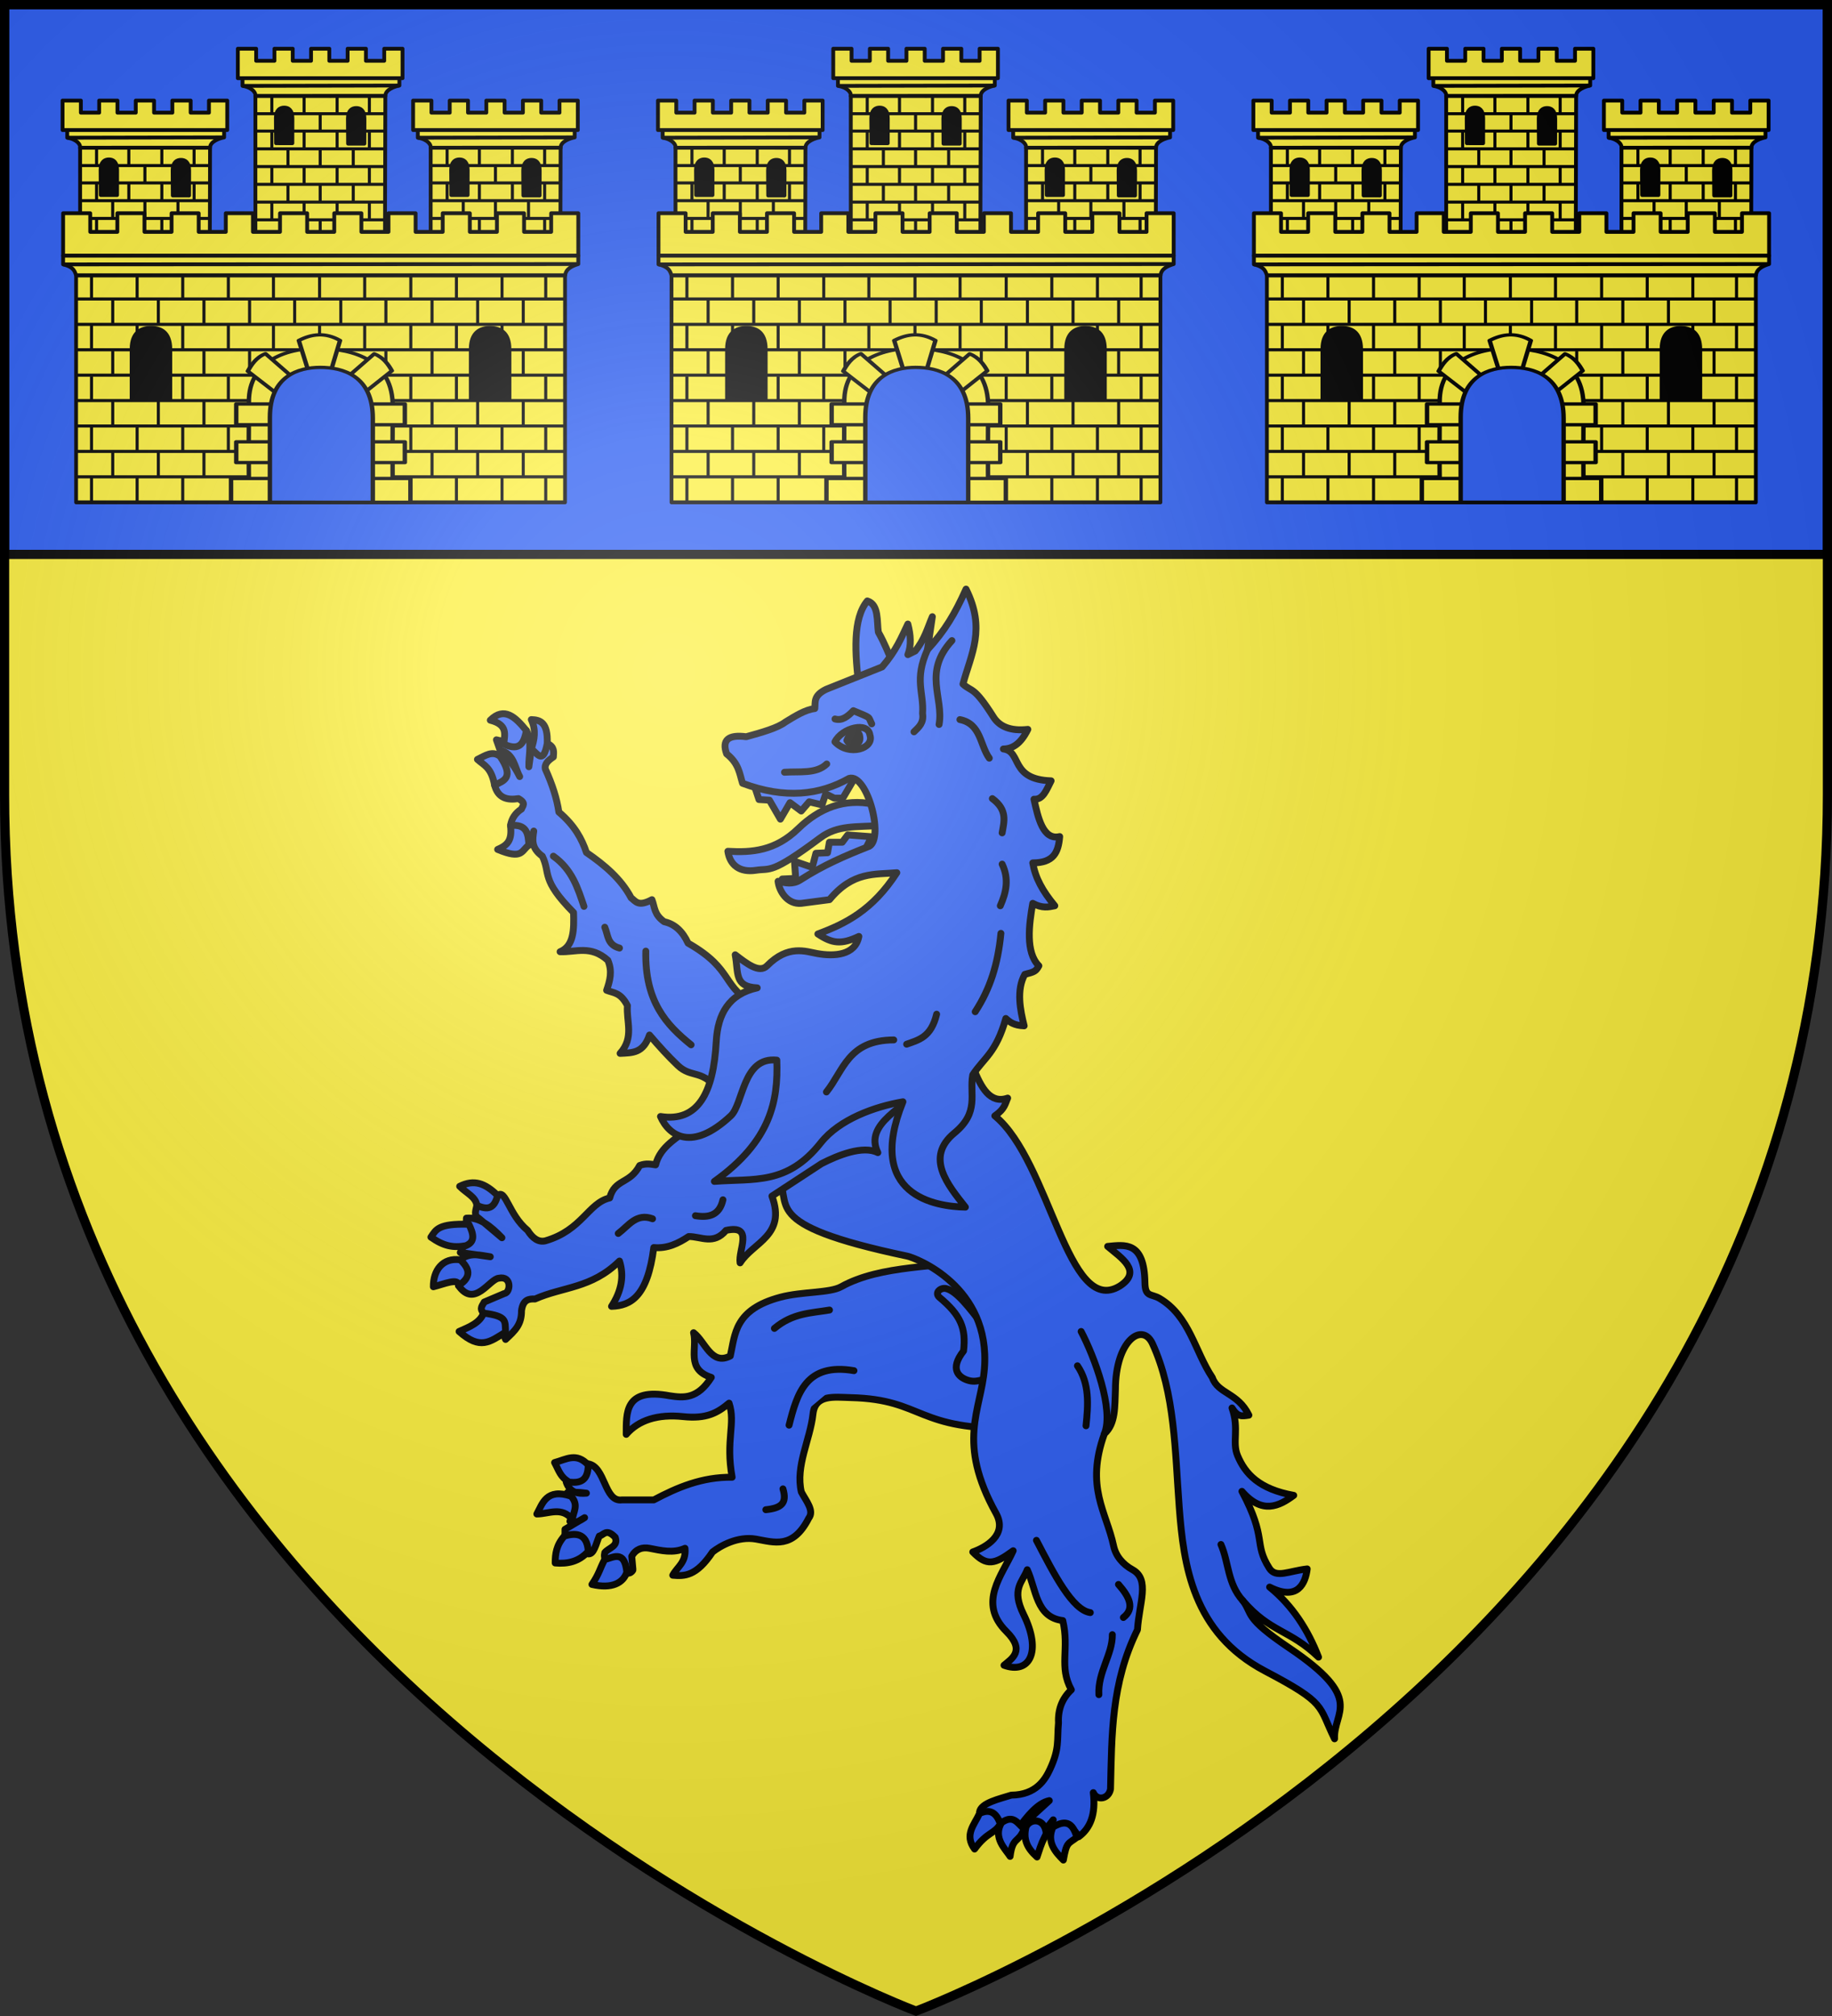 <?xml version="1.0" encoding="UTF-8" standalone="no"?><svg height="660" viewBox="-300 -300 600 660" width="600" xmlns="http://www.w3.org/2000/svg" xmlns:xlink="http://www.w3.org/1999/xlink"><rect x="-300" y="-300" width="600" height="660" fill="#333333" stroke="none"/><radialGradient id="a" cx="-80" cy="-80" gradientUnits="userSpaceOnUse" r="405"><stop offset="0" stop-color="#fff" stop-opacity=".31"/><stop offset=".19" stop-color="#fff" stop-opacity=".25"/><stop offset=".6" stop-color="#6b6b6b" stop-opacity=".125"/><stop offset="1" stop-opacity=".125"/></radialGradient><path d="m-298.5-298.5h597v258.543c0 286.248-298.5 398.457-298.5 398.457s-298.5-112.209-298.5-398.457z" fill="#fcef3c" stroke-width="1"/><path d="m-298.5-298.5h597v180h-597z" fill="#2b5df2" stroke="#000" stroke-width="3"/><g fill="#2b5df2" stroke="#000" stroke-linecap="round" stroke-linejoin="round" stroke-width="2.572" transform="matrix(.875 0 0 .875 -165.925 -148.46)"><path d="m116.454 235.836c-6.698-9.516-10.645-5.312-15.968-10.367-3.538-3.36-7.077-7.268-10.615-11.404-2.308 6.822-6.303 6.642-11 6.875 5.363-5.958 2.279-11.917 2.75-17.875-2.597-5.048-5.194-4.674-7.792-5.729 1.205-3.533 2.25-7.097.458-11.229-6.43-5.786-12-2.968-17.875-3.208 5.198-2.153 5.234-8.321 5.042-14.667-12.398-12.529-8.506-14.518-11.687-21.083-4.301-3.132-3.66-6.264-3.208-9.396l-1.833 5.271c-1.928-3.901-4.342-5.856-6.875-7.333.432-2.691 1.86-4.718 4.125-6.187.35-1.177 1.926-2.149-1.146-3.896-4.296.69-7.685-.253-8.937-5.042 4.111-1.45 2.613-6.407 2.062-10.771 3.625.553 5.502 4.019 7.333 7.562-1.963-3.606-2.049-8.463-7.333-9.854l-1.375-3.896c4.855 1.448 8.188-.654 11.229-3.437 2.3 4.507.786 9.014.917 13.521l.917-6.646c1.986.343 3.972 1.125 5.958-2.062 2.834 1.267 2.407 3.185 2.292 5.042-1.945 1.29-3.455 2.688-2.979 4.583 2.567 5.643 4.308 11.01 5.042 16.042 5.934 5.042 8.628 10.083 10.312 15.125 6.8 4.674 12.96 9.859 16.729 16.958 1.71 1.264 2.6 3.485 7.792.688 1.086 2.75.713 5.5 4.583 8.25 3.9.831 6.87 3.523 8.937 8.021 17.8 10.141 11.986 16.441 26.125 23.604z" stroke-width="2.572"/><path d="m88.496 182.669c-.405 18.881 7.725 27.627 16.958 35.062" stroke-width="2.572"/><path d="m53.892 147.149c7.065 5.047 9.14 11.965 11.458 18.792" stroke-width="2.572"/><path d="m73.142 173.732c1.256 2.886.885 6.585 5.5 7.792" stroke-width="2.572"/><path d="m215.912 297.71c-18.105 3.513-39.258 2.17-54.312 10.542-4.27 2.375-14.625 1.755-22.687 3.896-17.363 4.609-16.958 13.985-18.792 22-7.121 3.696-9.337-5.363-13.75-8.708 1.556 5.796-3.047 13.645 6.646 16.729-5.194 8.185-10.389 7.662-15.583 6.875-17.031-3.175-16.226 6.577-16.271 14.437 4.603-5.342 11.846-7.644 21.312-6.646 8.675.915 12.779-1.338 17.187-5.042 2.548 7.621-1.375 13.826 1.146 27.729-11.263-.144-20.487 3.789-29.333 8.479h-11.917c-6.722.917-6.098-12.678-12.833-13.521-2.828 5.033-4.591 6.054-8.021 6.875 1.407 3.975 4.343 4.38 7.562 4.125-3.055-.42-5.267-.418-7.104-.229 1.651 3.59 2.312 7.181.917 10.771 1.459 1.039 3.437 0 5.5-1.375l-7.333 4.354v2.75c2.826 1.329 5.653.592 8.479 6.417 2.366.527 3.117-3.787 4.354-6.646 1.755-.386 2.546-3.022 5.958.458 1.266 3.448-2.452 3.907-3.896 5.729-.256 1.069-.268 2.139.688 3.208-.323-.808 5.74 1.693 7.562 4.125.861 1.149 2.412-.676 2.292-.917l-.458-5.042c1.535-2.695 3.924-3.506 6.646-2.979 4.462.864 8.861 1.955 13.292 0 .477 5.366-2.892 6.886-4.583 10.083 4.351.373 8.751.487 14.896-8.708 2.901-2.268 9.422-6.015 16.271-4.812 6.821 1.197 13.781 3.793 19.708-7.792 2.209-2.838-.959-6.445-2.75-9.854-2.264-9.701 3.318-19.569 4.354-29.104.812-7.474 7.799-6.351 14.208-6.187 27.655.692 24.062 12.451 62.562 11.458z" stroke-width="2.572"/><path d="m136.621 323.835c6.875-5.786 13.75-5.71 20.625-6.875" stroke-width="2.572"/><path d="m166.412 339.648c-17.947-3.051-21.289 8.502-24.292 20.396" stroke-width="2.572"/><path d="m133.413 391.668c5.675-.596 8.075-2.307 6.417-7.792" stroke-width="2.572"/><path d="m214.558 322.55c-4.915-6.31-9.579-12.595-13.612-13.612-2.055-.518-4.506 1.496-2.593 3.241 8.058 6.698 10.067 11.613 9.074 20.094-5.397 6.905-1.625 9.824 1.296 10.857 4.207 1.488 5.672-1.187 9.561.324z" stroke-width="2.572"/><path d="m314.461 338.463-55.627 52.707c6.268 9.412-7.919 16.299 44.375 27.291 2.752.578 28.503 10.2 26.252 38.334-1.147 14.23-9.571 24.793 3.957 49.166 4.06 7.316-3.603 11.615-7.916 13.123 4.751 4.907 7.409 4.242 13.75-.416-3.738 8.391-12.187 17.644-2.291 27.5 6.53 6.503 1.802 9.226-.834 11.459 8.623 3.141 12.973-4.512 6.666-17.293-4.286-8.685-.391-10.904 1.25-15.207 3.065 6.646 2.945 16.212 12.084 17.291 2.307 9.722-1.404 15.694 2.916 23.541-3.12 2.919-4.589 6.664-4.375 11.25-.526 5.972.407 8.703-2.916 15.834-1.614 3.464-4.716 8.684-13.125 8.75-3.843 1.256-10.438 2.606-10.834 5.832 3.848 1.558 3.922 2.077 4.584 4.166l2.01-1.205c-.309.405-.624.807-.969 1.205 2.769-.121 6.082-1.326 7.293 1.668 3.412-4.657 6.873-8.961 10.832-9.791l-9.791 8.957c3.579-1.368 7.133-2.683 8.541.834l2.584-3.264c-.308.946-.494 2.015-.5 3.264 2.966-1.723 6.269-2.65 9.166 2.5 3.976-2.896 5.877-7.679 4.973-15.012 1.284 2.925 5.293 2.173 5.861-1.238.44-18.509.201-35.941 9.168-54.166.565-9.097 4.342-17.074-1.668-20.416-3.346-1.826-5.723-4.673-6.457-8.125-2.468-11.602-9.673-19.936-3.125-38.125 3.897-3.412 3.491-9.406 3.75-15 0-16.731 9.147-23.085 12.584-15.668 7.708 16.634 7.693 36.886 9.139 55.826 1.477 19.357 4.455 42.554 29.188 55.557 21.15 11.12 18.021 11.652 23.648 23.043-.384-9.424 10.494-13.45-15.439-30.91-15.596-10.501-12.25-11.411-15.809-16.131 9.35 10.938 15.894 9.762 25.797 19.266-3.59-9.302-8.912-17.549-16.645-23.828 9.618 4.866 12.199-1.323 12.789-6.182-6.317.726-10.65 3.297-12.895-.252-5.435-8.595-.632-9.826-9.316-26.137 6.887 7.957 12.657 5.07 17.631 1.369-11.818-2.115-16.523-7.347-19.105-13.506-1.954-4.66.645-9.033-1.906-16.221 1.951 3.108 3.266 2.834 5.748 2.455-3.778-7.718-10.515-7.243-12.436-12.787-5.983-8.974-7.735-20.887-17.949-26.924-2.795-1.652-4.916-.349-4.986-5.301-.203-14.257-6.835-12.938-12.691-12.398 4.522 3.849 11.961 8.399 4.17 13.471-17.887 10.979-23.682-42.419-42.559-57.865 3.483-2.419 3.493-4.142 4.375-6.041-5.935 2.055-9.021-3.488-11.666-10.209z" stroke-width="2.338" transform="matrix(1.1 0 0 1.1 -147.176 -163.518)"/><g stroke-width="2.572"><path d="m194.6 231.94c-9.226 9.169-24.568 15.211-19.25 26.125-5.563-2.81-14.923.962-21.083 4.125l-18.562 12.146c5.458 14.778-7.058 17.259-11.917 24.979-.792-4.745 5.324-14.48-5.271-12.146-4.66 5.541-9.319 2.26-13.979 2.292-3.88 2.56-7.972 4.59-13.062 4.125-2.327 18.374-8.646 21.774-15.812 22 3.677-5.653 4.801-11.306 2.979-16.958-10.542 10.338-21.083 9.532-31.625 14.208-2.36-.133-4.491.267-5.042 4.354.028 5.209-2.328 7.392-5.958 10.771-1.187-2.826-2.299-6.569-8.25-9.854-1.71-1.822-.346-2.875.229-4.125l7.562-3.208c2.307-.271 2.913-6.741-2.062-5.729-3.54.285-9.115 11.373-15.125 2.75 1.974-3.208 1.755-6.417.688-9.625 3.743-2.968 7.486-1.664 11.229-1.146l-11.229-1.604c2.524-3.838 2.07-8.42 2.292-12.833 4.795-.469 9.103 2.957 13.292 7.333l-8.708-7.333c-2.028-1.154-.937-3.089-.687-4.812 4.123 1.268 5.41-.872 7.792-3.667 3.043-2.649 4.049 7.104 11.229 13.062 1.921 3.065 4.114 4.497 6.646 3.896 13.75-3.986 16.042-14.197 24.062-16.042 1.91-7.253 7.486-5.082 11.229-12.146 2.403-.91 4.144-.496 5.958-.229 1.767-7.096 8.366-10.165 13.521-14.437l30.937-34.375z"/><path d="m78.184 288.315c3.824-2.855 6.742-7.747 12.833-5.5"/><path d="m107.059 281.669c4.969.821 8.99-.094 10.312-5.958"/><path d="m250.058 337.814c4.569 6.708 4.034 14.551 3.208 22.458"/><path d="m251.433 324.981c4.939 9.364 12.404 29.259 8.708 38.271"/><path d="m265.412 419.626c4.082 4.621 6.245 8.968 1.833 12.375"/><path d="m263.12 438.418c.076 7.447-5.466 13.92-5.042 22.458"/><path d="m254.87 430.168c-6.722-.996-13.444-14.14-20.167-27.042"/><path d="m311.907 425.64c-5.732-6.397-5.172-14.229-8.137-20.97"/><path d="m173.517 127.67c-10.622-2.157-19.945 1.382-27.958 9.167-8.574 8.329-17.345 9.015-26.354 8.479.761 5.121 4.371 8.049 10.542 7.104 5.446-.834 5.576 1.659 24.062-12.146 6.512-4.863 13.555-3.943 22-4.583z"/><path d="m166.932 117.482-4.688 7.958h-3.208l-3.208-1.604-1.375 4.125-4.812-1.146-2.97 3.442-4.2-3.133-3.601 6.171-4.116-7.104-3.905-.229-2.521-7.562 33.785-3.846z"/><path d="m173.015 139.878-8.938-.687-2.062 2.75h-4.812l-.681 3.93-4.361.195-1.375 5.271-6.646-2.292.458 6.417-5.042.229 2.292 4.354 27.271-12.375z"/><path d="m181.265 75.711c-1.901-4.307-3.347-8.191-5.729-12.375-.6-4.068.266-10.328-4.125-11.687-5.463 6.606-4.763 19.375-2.979 33.229z"/><path d="m172.829 112.086c13.925-1.146 10.421 9.908 13.292 16.5"/><path d="m93.996 244.544c14.04 2.201 19.834-8.867 20.854-27.958.553-10.353 4.649-17.803 15.354-20.167-8.7-.451-6.944-5.507-8.25-12.375 4.172 3.169 9.006 7.087 11.917 4.125 7.899-8.039 14.538-5.339 18.792-4.583 6.265 1.113 14.237.725 15.583-6.417-6.609 3.122-9.966 2.678-15.354-.917 10.304-3.815 20.464-8.856 29.562-22.917-8.25.762-16.376-.574-25.208 10.083l-10.542 1.375c-5.225.501-8.343-4.605-8.708-8.25 2.75.664 5.5 1.269 8.25-.458 8.783-5.648 17.027-9.134 25.208-12.375 6.8-1.569.114-27.78-6.875-25.667-11.034 6.256-23.958 7.785-39.875 1.833-1.152-3.667-1.345-7.333-5.958-11-1.899-5.241.677-7.286 7.333-6.417 5.902-1.631 11.752-3.272 14.667-5.5 3.667-2.228 7.333-4.589 11-5.042.281-2.398-.648-4.796 4.235-7.194l20.973-8.389c5.356-6.206 7.178-10.999 9.625-16.042 1.059 4.084 1.377 7.983 0 11.458l2.75-1.375c3.519-4.278 4.584-8.556 6.417-12.833l-1.833 12.375c6.563-7.163 10.272-13.418 14.437-22.687 7.496 14.95 1.926 24.17-1.146 35.521 3.471 3.139 3.951.534 11.458 12.375 2.181 3.44 6.278 5.333 12.833 4.583-2.714 5.515-5.843 7.302-9.167 7.333 7.061.91 2.279 11.395 17.875 11.917-1.676 3.218-2.993 7.152-6.417 6.875 1.499 6.849 3.364 15.464 9.625 13.979-.502 6.075-2.348 9.807-10.083 9.854 1.004 5.653 3.58 10.389 8.25 16.042-2.352.491-4.678 1.032-8.25-.917-1.383 7.792-2.788 18.333 2.292 23.375-1.132 2.108-1.738 2.301-5.271 3.208-3.217 5.806-1.702 13.444-.229 19.25-3.856-.135-5.414-1.418-6.875-2.75-3.636 12.899-8.194 14.727-12.375 21.083-1.32 7.264 2.643 13.934-6.875 21.771-11.079 9.122-2.449 19.421 4.125 27.729-11.118-.187-37.584-4.277-23.375-39.416-10.547 1.785-23.782 6.544-30.749 15.342-12.622 15.938-25.011 13.289-39.834 14.45 21.198-15.125 23.92-30.25 23.375-45.375-12.799-1.369-12.491 16.411-17.236 20.839-14.571 13.599-23.119 7.502-26.306.244z"/><path d="m156.1 235.377c6.406-7.965 8.096-19.404 25.208-19.479"/><path d="m186.121 217.502c4.449-1.625 9.14-2.524 11.229-11.229"/><path d="m193.912 69.92c-5.082 11.298-1.272 15.927-1.833 23.833.568 3.52-1.409 5.131-3.208 6.875"/><path d="m203.079 66.482c-10.978 11.993-3.011 21.236-4.812 31.396"/><path d="m206.058 96.045c7.945 1.604 7.45 9.537 11 14.437"/><path d="m218.204 125.607c5.763 4.278 4.397 8.556 3.667 12.833"/><path d="m221.87 150.128c2.66 5.556 1.504 10.634-.688 15.583"/><path d="m221.412 176.023c-1.111 11.456-3.975 20.684-9.625 29.333"/><path d="m159.308 95.816c2.643.78 4.84-.975 6.875-3.104 7.031 2.979 5.376 1.958 6.875 4.937"/><path d="m159.286 104.366c2.644-5.252 12.386-7.725 13.096-2.525 1.713 5.037-7.845 8.055-13.096 2.525z" fill="none"/><path d="m140.402 115.753c5.59-.393 11.915.684 15.812-3.094"/><path d="m163.76 103.842c.972-3.004 4.555-4.419 4.816-1.444.63 2.881-2.885 4.607-4.816 1.444z" fill="#000"/><path d="m51.6 104.982c.303-7.938-2.651-8.82-5.958-8.937 1.889 4.044 1.124 7.558 0 11 2.11 1.411 4.42 6.232 5.958-2.062z"/><path d="m43.809 100.17c-4.072-4.997-8.247-9.117-13.521-3.896 6.734 1.716 5.344 5.463 5.042 8.937 6.274 2.917 7.615-.744 8.479-5.042z"/><path d="m33.955 109.795c-2.979-2.248-5.5-.264-8.479 1.146 2.387 2.217 5.172 2.839 6.417 9.625 3.371-1.623 7.553-2.65 2.062-10.771z"/><path d="m44.725 143.024c-2.876 2.012-2.245 5.556-11.687 1.604 3.516-1.525 5.521-3.187 4.812-8.937 6.192-.676 6.674 3.217 6.875 7.333z"/><path d="m66.955 374.939c-4.431-4.804-8.174-2.107-12.604-.917 1.679 3.082 2.103 5.396 5.5 7.333 3.725.348 6.997-.133 7.104-6.417z"/><path d="m60.538 386.627c-9.312-3.174-10.745 2.875-12.833 6.646 4.508-.006 9.336-2.903 13.292 2.062.291-2.829 2.558-5.328-.458-8.708z"/><path d="m58.017 401.522c-3.007 3.361-3.451 6.722-3.437 10.083 4.657.411 8.936-.501 12.375-4.354-.452-7.429-5.443-6.741-8.937-5.729z"/><path d="m73.142 410.231c-1.833 3.351-2.062 5.391-4.812 9.396 7.455 1.752 11.72-.541 13.062-4.583-.861-8.959-5.701-5.049-8.25-4.812z"/><path d="m213.391 505.334c-1.886 4.201-5.826 7.944-1.833 13.292 4.755-6.503 7.503-5.59 9.625-9.396-1.425-4.23-3.923-5.775-7.792-3.896z"/><path d="m221.641 508.772c-3.366 5.666 1.617 10.045 3.208 12.604.972-7.557 3.159-4.803 5.271-10.312-2.38-1.769-3.835-5.618-8.479-2.292z"/><path d="m230.808 510.376c-1.096 4.494.282 7.798 4.125 11.229 2.111-6.521 1.885-5.296 3.437-8.708-.451-5.964-6.036-5.857-7.562-2.521z"/><path d="m240.891 510.376c-2.458 5.514.745 9.262 3.896 12.375 1.19-6.809 1.742-5.98 5.042-8.479-1.962-7.559-6.18-5.374-8.937-3.896z"/><path d="m33.038 274.106c-4.765-4.692-8.833-6.065-14.208-3.437 2.535 2.575 6.057 3.986 6.417 7.104 5.193 2.487 6.828-.11 7.792-3.667"/><path d="m22.267 284.877c-11.512-.362-12.282 2.024-14.208 4.812 4.736 3.346 8.326 4.066 13.062 3.208 3.811-1.531 2.751-4.685 1.146-8.021z"/><path d="m19.059 298.169c-6.606-.933-10.166 3.962-10.083 10.083 3.856-.937 9.605-3.497 9.396-.458 5.115-3.208 4.089-6.417.688-9.625z"/><path d="m27.767 318.106c-1.31 3.556-5.118 5.119-9.167 6.875 7.903 7.06 11.557 3.892 17.417.229-.291-4.104.829-5.929-8.25-7.104z"/></g></g><g id="b" stroke-width="1.255" transform="matrix(.996 0 0 .996 1.456 -1.268)"><g id="c" fill="#fcef3c" stroke="#000" stroke-linejoin="round" stroke-width="1.94" transform="matrix(.647 0 0 .647 218.03 -531.458)"><path d="m-674.986 406.506 66.041.028-.186 71.997h-65.855z" stroke="#000" stroke-linejoin="round" stroke-width="1.94"/><path d="m275 564.056v-8.35m0 26.537v-8.35m16.803-9.902v-8.528m0 27.007v-8.528m8.197 17.08v-8.932m-16.394 8.932v-8.932m16.394-8.693v-8.932m-16.394 8.932v-8.932m-24.974-.472v-8.528m0 27.007v-8.528m8.197 17.08v-8.932m-16.394 8.932v-8.932m16.394-8.693v-8.932m-16.394 8.932v-8.932m24.565 35.853v-8.35m0 26.194v-8.35m16.803 8.285v-8.528m0-9.097v-9.094m8.197 18.498v-8.932m-16.394 8.932v-8.932m16.394-45.481v-8.932m-16.394 8.932v-8.932m24.277 17.909h-65.811m65.811 9.017h-65.811m65.811 9.017h-65.811m65.811 9.017h-65.811m16.559 26.606v-8.528m0-9.097v-9.094m8.197 18.498v-8.932m-16.394 8.932v-8.932m16.394-45.481v-8.932m-16.394 8.932v-8.932m57.449 53.977h-65.811m65.719 9.017h-65.719m65.49-53.91h-65.49" stroke="#000" stroke-linejoin="round" stroke-width="1.552" transform="translate(-917.059 -139.995)"/><path d="m-681.521 397.083h79.719v4.226c-2.004.354-7.144 1.953-7.144 5.225l-66.079.028c.434-1.418-1.514-4.314-6.496-5.082z" fill-rule="evenodd" stroke="#000" stroke-linejoin="round" stroke-width="1.94"/><path d="m-681.521 401.48 79.719-.171" fill-rule="evenodd" stroke="#000" stroke-linejoin="round" stroke-width="1.94"/><path d="m-683.906 382.602v14.978h83.694v-14.978h-9.299v6.136h-9.299v-6.136h-9.299v6.136h-9.299v-6.136h-9.299v6.136h-9.299v-6.136h-9.299v6.136h-9.299v-6.136z" stroke="#000" stroke-linejoin="round" stroke-width="1.94"/><g fill="#000" fill-rule="evenodd" stroke="#000" stroke-linejoin="round" stroke-width="1.94" transform="translate(-917.059 -149.159)"><path d="m289.18 579.988-.084-12.746c0-4.154 2.107-5.363 4.223-5.363s4.171 1.093 4.171 5.464l-.026 12.649-8.284-.004z" stroke="#000" stroke-linejoin="round" stroke-width="1.94"/><path d="m252.573 579.761-.084-12.746c0-4.212 2.136-5.363 4.223-5.363s4.171 1.146 4.171 5.464l-.026 12.649-8.284-.004z" stroke="#000" stroke-linejoin="round" stroke-width="1.94"/></g></g><use fill="#fcef3c" height="660" stroke="#000" stroke-linejoin="round" stroke-width="1.255" transform="translate(57.636 17.04)" width="600" xlink:href="#c"/><use fill="#fcef3c" height="660" stroke="#000" stroke-linejoin="round" stroke-width="1.255" transform="translate(-57.636 17.04)" width="600" xlink:href="#c"/><path d="m-255.166-229.837h-8.916v6.122h-8.916v-6.122h-8.916v13.953h169.401v-13.953h-8.916v6.122h-8.916v-6.122h-8.916v6.122h-8.916v-6.122h-8.916v6.122h-8.916v-6.122h-8.916v6.122h-8.916v-6.122h-8.916v6.122h-8.916v-6.122h-8.916l-.012 6.122h-8.904v-6.122h-8.916v6.122h-8.916v-6.122h-8.916v6.122h-8.916v-6.122z" fill="#fcef3c" stroke="#000" stroke-linejoin="round" stroke-width="1.255"/><path d="m-281.914-215.884h169.401v2.748c-1.98.599-4.104 1.567-4.308 3.688h-160.786c-.466-.838-.403-2.673-4.307-3.577z" fill="#fcef3c" fill-rule="evenodd" stroke="#000" stroke-linejoin="round" stroke-width="1.255"/><path d="m-281.914-213.025 169.401-.111" fill="#fcef3c" fill-rule="evenodd" stroke="#000" stroke-linejoin="round" stroke-width="1.255"/><path d="m394.614 405.633h245.071v110.488h-245.071z" fill="#fcef3c" stroke="#000" stroke-linejoin="round" stroke-width="1.886" transform="matrix(.656 0 0 .675 -536.506 -483.191)"/><g stroke="#000" stroke-width=".998" transform="matrix(1.006 0 0 1.006 1.411 .81)"><g fill="#fcef3c" stroke="#000" stroke-linejoin="round" stroke-width="1.512" transform="matrix(.651 0 0 .669 -534.083 -480.413)"><path d="m394.742 504.12h244.943" fill-rule="evenodd" stroke="#000" stroke-linejoin="round" stroke-width="1.512"/><path d="m394.742 491.711h244.814" fill-rule="evenodd" stroke="#000" stroke-linejoin="round" stroke-width="1.512"/><path d="m394.742 429.669h244.814" fill-rule="evenodd" stroke="#000" stroke-linejoin="round" stroke-width="1.512"/><path d="m394.742 442.078h244.814" fill-rule="evenodd" stroke="#000" stroke-linejoin="round" stroke-width="1.512"/><path d="m394.742 454.486h244.814" fill-rule="evenodd" stroke="#000" stroke-linejoin="round" stroke-width="1.512"/><path d="m394.742 479.303h244.814" fill-rule="evenodd" stroke="#000" stroke-linejoin="round" stroke-width="1.512"/><path d="m394.742 417.261h244.814" fill-rule="evenodd" stroke="#000" stroke-linejoin="round" stroke-width="1.512"/><path d="m394.742 466.895h244.814" fill-rule="evenodd" stroke="#000" stroke-linejoin="round" stroke-width="1.512"/></g><g stroke="#000" stroke-width=".998" transform="translate(0 .116)"><path d="m-265.416-201.184v8.395m0 8.475v8.003m0 8.383v8.311m0 8.267v8.316m-6.935-65.966v7.791m0 8.276v8.454m0 8.418v7.776m0 8.775v8.062m0 8.418v8.03" fill="none" stroke="#000" stroke-width=".998"/><path d="m-250.507-201.184v8.395m0 8.475v8.003m0 8.383v8.311m0 8.267v8.316m-6.935-65.966v7.791m0 8.276v8.454m0 8.418v7.776m0 8.775v8.062m0 8.418v8.03" fill="none" stroke="#000" stroke-width=".998"/><path d="m-235.598-201.184v8.395m0 8.475v8.003m0 8.383v8.311m0 8.267v8.316m-6.935-65.966v7.791m0 8.276v8.454m0 8.418v7.776m0 8.775v8.062m0 8.418v8.03" fill="none" stroke="#000" stroke-width=".998"/><path d="m-220.688-201.184v8.395m0 8.475v8.003m0 8.383v8.311m0 8.267v8.316m-6.935-65.966v7.791m0 8.276v8.454m0 8.418v7.776m0 8.775v8.062" fill="none" stroke="#000" stroke-width=".998"/><path d="m-205.946-201.184v8.395m0 8.475v8.003m0 8.383v8.311m0 8.267v8.316m-6.935-65.966v7.791m0 8.276v8.454m0 8.418v7.776m0 8.775v8.062m0 8.418v8.03" fill="none" stroke="#000" stroke-width=".998"/><path d="m-190.87-201.184v8.395m0 8.475v8.003m0 8.383v8.311m0 8.267v8.316m-6.935-65.966v7.791m0 8.276v8.454m0 8.418v7.776m0 8.775v8.062m0 8.418v8.03" fill="none" stroke="#000" stroke-width=".998"/><path d="m-176.127-201.184v8.395m0 8.475v8.003m0 8.383v8.311m0 8.267v8.316m-6.935-65.966v7.791m0 8.276v8.454m0 8.418v7.776m0 8.775v8.062m0 8.418v8.03" fill="none" stroke="#000" stroke-width=".998"/><path d="m-161.051-201.184v8.395m0 8.475v8.003m0 8.383v8.311m0 8.267v8.316m-6.935-65.966v7.791m0 8.276v8.454m0 8.418v7.776m0 8.775v8.062" fill="none" stroke="#000" stroke-width=".998"/><path d="m-146.142-201.184v8.395m0 8.475v8.003m0 8.383v8.311m0 8.267v8.316m-6.935-65.966v7.791m0 8.276v8.454m0 8.418v7.776m0 8.775v8.062m0 8.418v8.03" fill="none" stroke="#000" stroke-width=".998"/><path d="m-131.233-201.184v8.395m0 8.475v8.003m0 8.383v8.311m0 8.267v8.316m-6.935-65.966v7.791m0 8.276v8.454m0 8.418v7.776m0 8.775v8.062m0 8.418v8.03" fill="none" stroke="#000" stroke-width=".998"/><path d="m-123.885-209.001v7.791m0 8.276v8.454m0 8.418v7.776m0 8.775v8.062m0 8.418v8.03" fill="none" stroke="#000" stroke-width=".998"/></g></g><g fill-rule="evenodd" stroke="#000" stroke-linejoin="round" stroke-width="3.065" transform="matrix(.409 0 0 .41 -321.746 -318.307)"><path d="m425.154 364.976v-40.361c0-13.162 7.527-16.983 15.489-16.983 7.899.191 15.609 3.372 15.609 17.303v40.055l-31.098-.014z" stroke="#000" stroke-linejoin="round" stroke-width="3.065"/><path d="m152.472 364.976v-40.361c0-13.294 7.723-16.983 15.489-16.983 7.767 0 15.609 3.217 15.609 17.303v40.055l-31.098-.014z" stroke="#000" stroke-linejoin="round" stroke-width="3.065"/></g><g fill="#fcef3c" fill-rule="evenodd" stroke="#000" stroke-linejoin="round" stroke-width="1.28" transform="matrix(1.132 0 0 .849 -508.498 -768.159)"><path d="m254.172 745.429s-.188-21.171 0-36.794c-.834-16.695 10.197-22.453 20.41-22.223 10.213.23 21.437 4.626 21.329 22.609-.101 16.789 0 36.595 0 36.595z" stroke="#000" stroke-linejoin="round" stroke-width="1.28"/><g stroke="#000" stroke-linejoin="round" stroke-width="1.28"><path d="m268.629 683.326c3.796-2.599 7.741-3.219 11.973 0l-2.563 11.396-6.728.069z" stroke="#000" stroke-linejoin="round" stroke-width="1.28"/><path d="m250.454 722.567h48.976v8.035h-48.976z" stroke="#000" stroke-linejoin="round" stroke-width="1.28"/><path d="m248.945 736.744h52.109v9.219h-52.109z" stroke="#000" stroke-linejoin="round" stroke-width="1.28"/><path d="m290.533 688.495-7.761 8.995c.424.092 3.64 4.597 4.95 5.972l7.945-8.403c-.964-2.299-2.387-5.143-5.134-6.565z" stroke="#000" stroke-linejoin="round" stroke-width="1.28"/><path d="m258.947 688.429 7.761 8.995c-1.085-.155-4.052 4.975-4.95 5.972l-7.945-8.184c.964-2.299 2.387-5.362 5.134-6.783z" stroke="#000" stroke-linejoin="round" stroke-width="1.28"/><path d="m250.454 707.914h48.976v8.035h-48.976z" stroke="#000" stroke-linejoin="round" stroke-width="1.28"/></g><path d="m260.227 713.051c0-15.902 8.211-19.311 14.637-19.311 6.426 0 15.263 3.112 15.263 19.676v32.548l-29.9-.031v-32.881z" fill="#2b5df2" stroke="#000" stroke-linejoin="round" stroke-width="1.28"/></g></g><use height="100%" transform="translate(195)" width="100%" xlink:href="#b"/><use height="100%" transform="translate(390)" width="100%" xlink:href="#b"/><path d="m-298.5-298.5h597v258.543c0 286.248-298.5 398.457-298.5 398.457s-298.5-112.209-298.5-398.457z" fill="url(#a)"/><path d="m-298.5-298.5h597v258.503c0 286.203-298.5 398.395-298.5 398.395s-298.5-112.191-298.5-398.395z" fill="none" stroke="#000" stroke-width="3"/></svg>